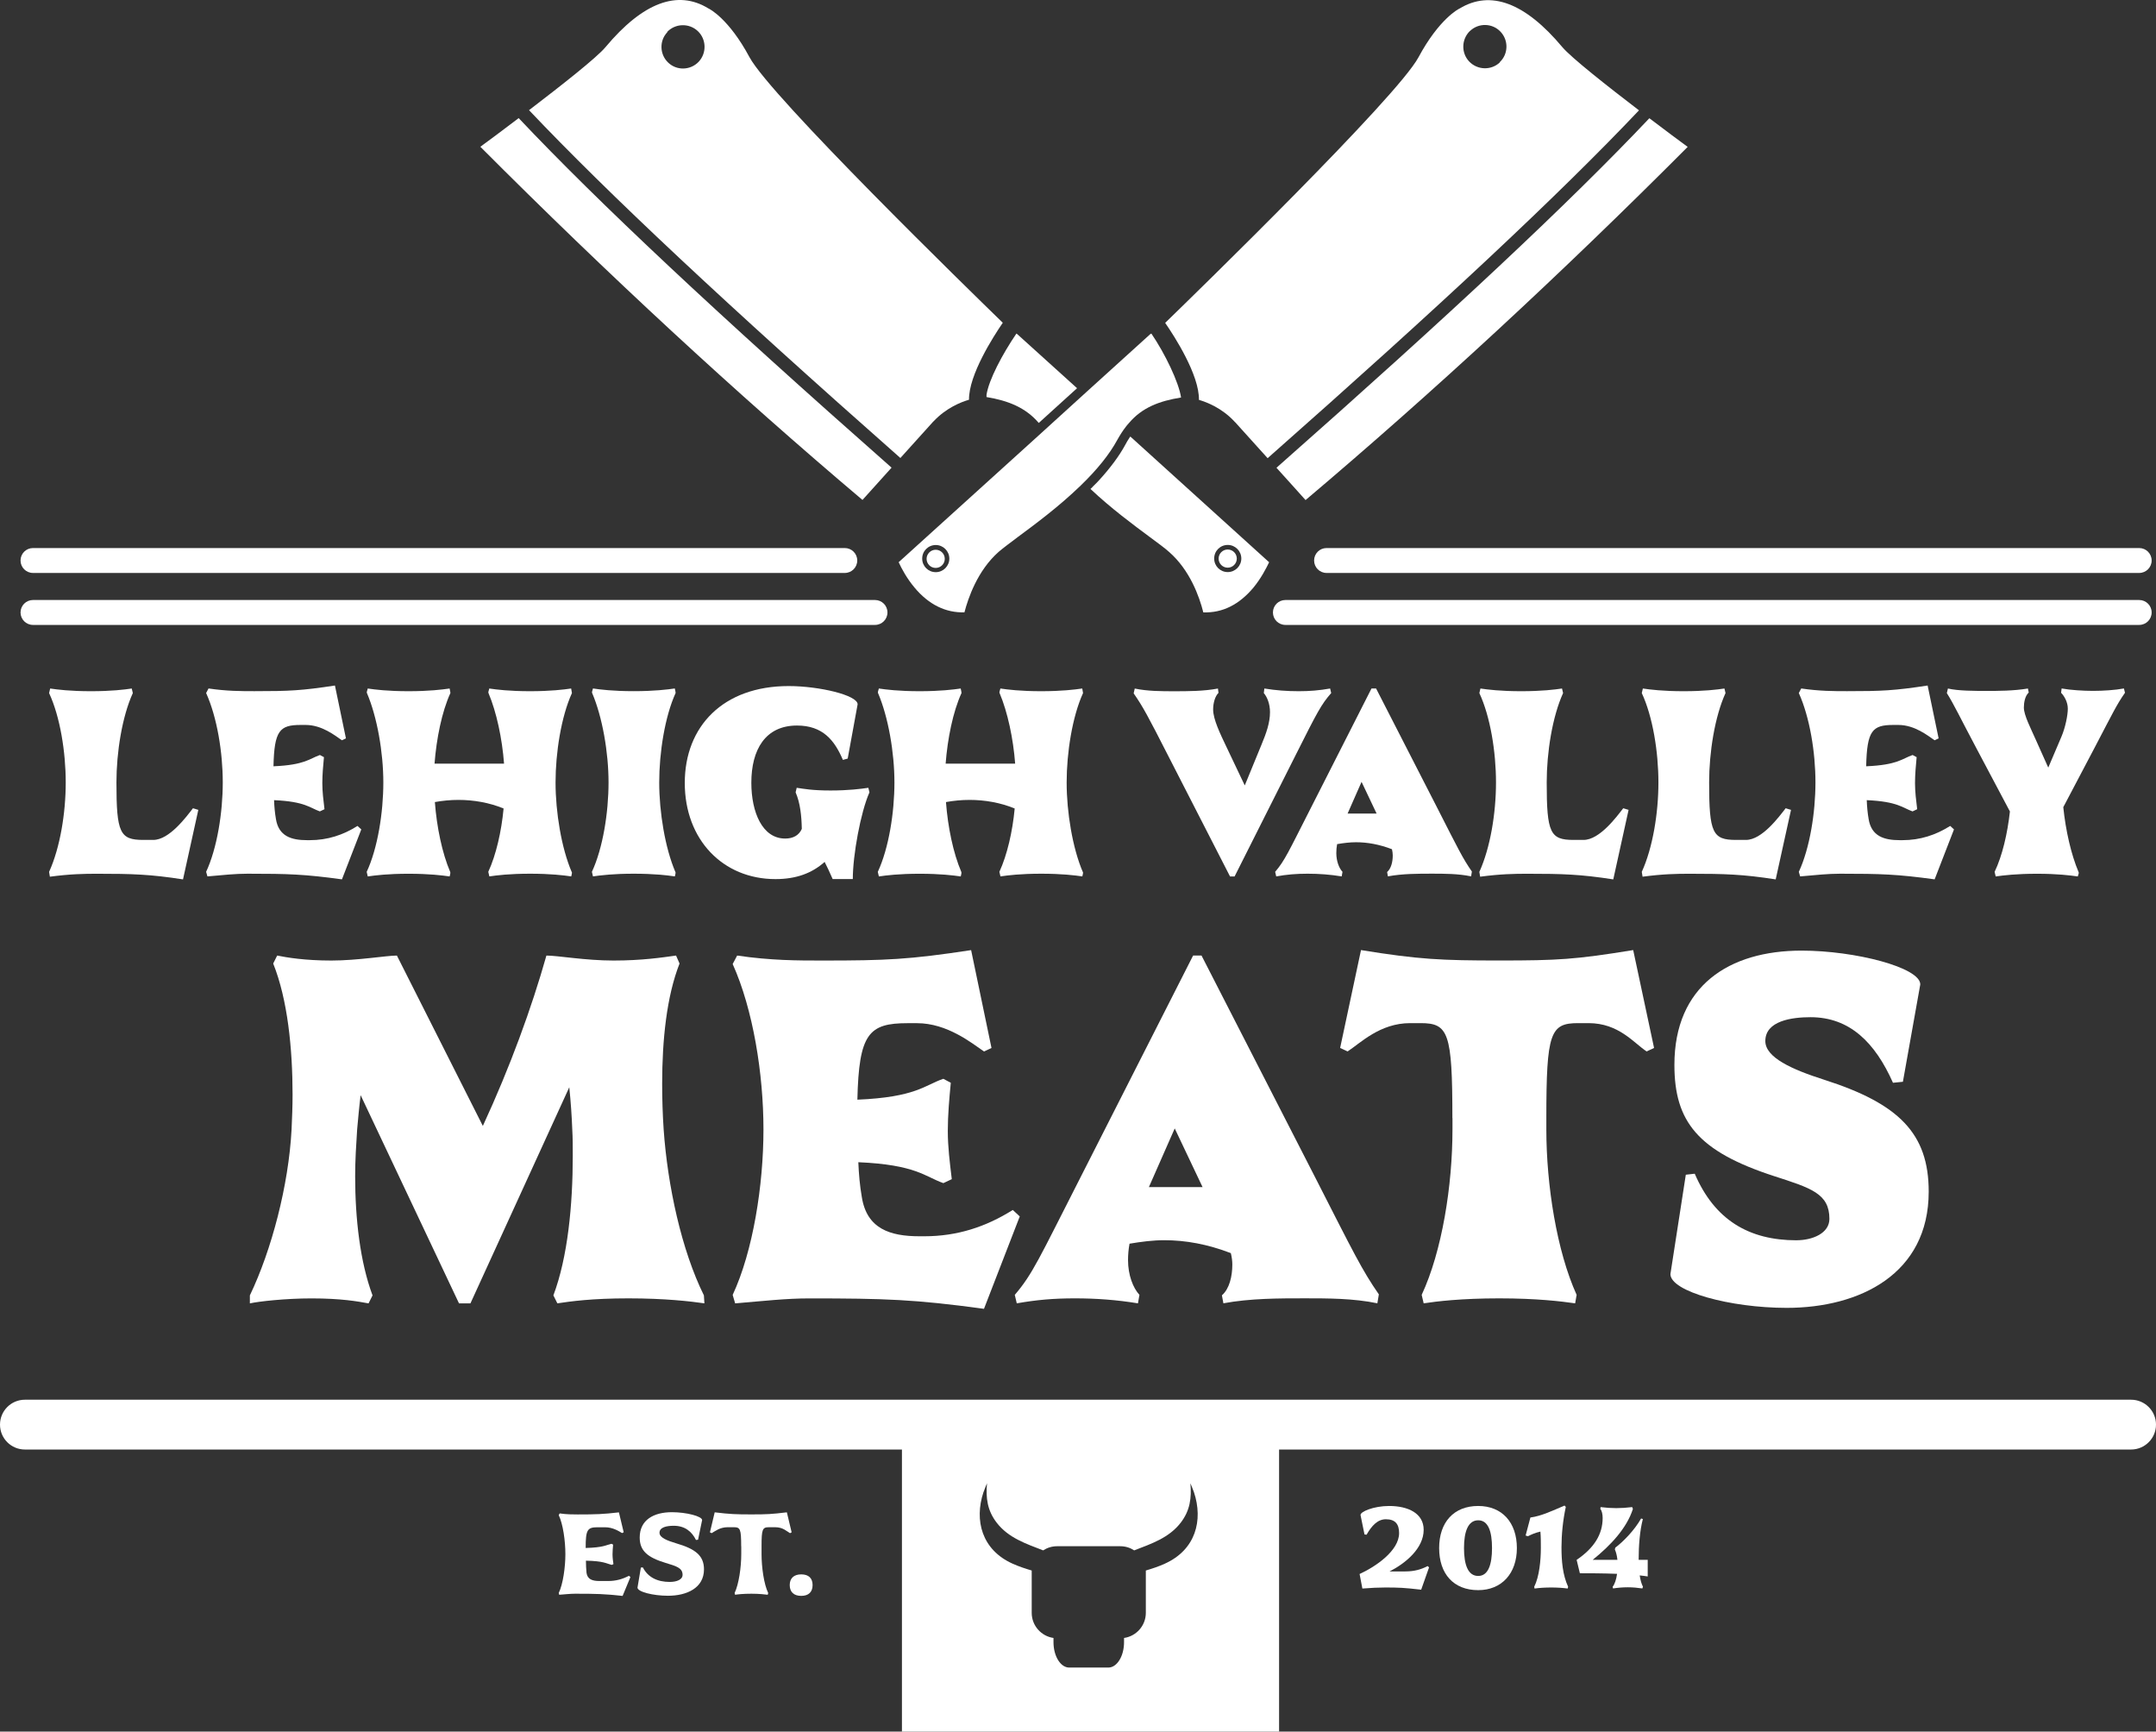 <?xml version="1.0" encoding="UTF-8"?>
<svg id="Layer_9" xmlns="http://www.w3.org/2000/svg" version="1.1" viewBox="0 0 519.53 417.19">
  <rect x="0" y="0" width="519.53" height="417.19" fill="#333333" stroke="none"/>
  <!-- Generator: Adobe Illustrator 29.0.0, SVG Export Plug-In . SVG Version: 2.1.0 Build 186)  -->
  <defs>
    <style>
      .st0 {
        fill: #fff;
      }
    </style>
  </defs>
  <g>
    <path class="st0" d="M86.9,263.86c-.36,2.87-.6,5.63-.84,8.26-.24,3.71-.48,7.42-.48,11.25,0,10.29,1.2,20.71,4.19,28.73l-.96,1.92c-2.63-.48-6.58-1.2-13.76-1.2-6.22,0-12.69.72-14.84,1.2v-1.92c5.27-11.01,9.34-26.57,10.05-39.98.12-2.75.24-5.51.24-8.38,0-11.13-1.2-22.98-4.67-31.6l.96-1.92c2.39.48,6.7,1.2,13.05,1.2s13.29-1.2,15.8-1.2l20.71,41.05c6.58-14.24,11.73-28.37,15.32-41.05,2.75,0,9.33,1.2,16.16,1.2s11.61-.72,15.08-1.2l.84,1.92c-3.11,7.9-4.19,18.43-4.19,28.96,0,3.71.12,7.42.36,11.01.96,13.64,4.31,29.08,9.7,39.98l.12,1.92c-3.35-.48-9.46-1.2-18.31-1.2s-13.88.72-17.12,1.2l-.96-1.92c3.47-9.22,4.67-21.78,4.67-33.63,0-2.15,0-4.31-.12-6.34-.12-3.23-.36-6.7-.72-10.17l-23.82,52.07h-2.75l-23.7-50.15Z"/>
    <path class="st0" d="M227.3,285.04c-4.43-1.56-6.58-4.43-20.47-5.03.12,2.87.36,5.63.84,8.38,1.2,7.66,6.82,9.46,13.88,9.46h1.2c7.9,0,14.84-2.27,21.3-6.34l1.68,1.56-8.62,22.26c-16.64-2.27-23.82-2.51-42.13-2.51-5.5,0-10.77.6-17.83,1.2l-.6-2.04c4.91-10.53,7.42-26.45,7.42-39.86s-2.51-28.96-7.42-39.86l1.08-2.04c8.14,1.2,14.6,1.2,20.47,1.2,15.56,0,20.95-.24,35.91-2.51l4.91,23.58-1.8.84c-2.99-2.04-8.86-6.82-16.16-6.82h-2.27c-9.34,0-11.73,2.51-12.09,18.43,14.12-.6,16.16-3.47,20.71-5.03l1.8.96c-.36,3.71-.72,7.78-.72,11.61s.48,7.66.96,11.61l-2.04.96Z"/>
    <path class="st0" d="M272.18,299.64c-.24,1.32-.36,2.63-.36,3.95,0,3.59,1.2,6.7,2.75,8.38l-.36,2.04c-5.15-.84-10.05-1.2-15.2-1.2s-9.22.36-14,1.2l-.48-2.04c4.31-5.03,5.98-8.98,15.56-27.77l27.41-53.98h2.03l27.29,53.26c9.46,18.55,11.37,22.5,15.44,28.37l-.36,2.15c-5.75-1.2-11.97-1.2-17.47-1.2-6.22,0-13.17,0-19.63,1.2l-.36-1.92c1.8-1.56,2.51-4.55,2.51-7.42,0-.84-.12-1.79-.36-2.75-5.62-2.15-10.89-3.11-16.04-3.11-2.75,0-5.51.36-8.38.84ZM283.07,271.88l-6.22,14.12h12.93l-6.7-14.12Z"/>
    <path class="st0" d="M349.98,269.36c0-20.59-.96-22.86-7.66-22.86h-2.51c-7.3,0-11.97,4.79-15.08,6.82l-1.8-.84,5.03-23.58c14,2.27,19.39,2.51,33.39,2.51s18.31-.24,32.2-2.51l5.03,23.58-1.79.84c-3.11-2.04-6.7-6.82-14-6.82h-2.51c-6.7,0-7.66,2.27-7.66,22.86v2.75c0,13.41,2.51,29.32,7.3,39.86l-.36,2.04c-3.35-.48-9.22-1.2-18.31-1.2s-15.08.72-18.19,1.2l-.48-2.04c4.91-10.53,7.42-26.33,7.42-39.86v-2.75Z"/>
    <path class="st0" d="M432.93,298.81c3.83,0,7.9-1.68,7.9-5.15,0-6.1-4.43-7.42-13.29-10.29-18.43-5.98-24.06-13.17-24.06-26.81,0-19.03,13.17-27.53,30.64-27.53,12.93,0,28.61,4.07,28.61,8.14l-4.19,23.46-2.39.24c-4.31-9.69-10.41-15.8-19.87-15.8-4.43,0-10.89.84-10.89,5.75,0,3.95,6.34,6.82,14.24,9.34,17.95,5.75,25.13,12.93,25.13,26.93,0,19.87-16.64,28.01-34.23,28.01-13.64,0-28.01-3.95-28.01-8.14l3.71-23.94,2.15-.24c4.79,11.13,13.05,16.04,24.54,16.04Z"/>
  </g>
  <g>
    <path class="st0" d="M34.54,202.36h2.39c3.88,0,7.96-5.56,9.57-7.63l1.29.39-3.69,16.75c-7.89-1.23-12.29-1.36-20.7-1.36-3.11,0-6.47.06-11.38.71l-.19-1.16c2.65-5.82,4.01-14.17,4.01-21.54s-1.36-15.85-4.01-21.54l.26-1.1c1.75.26,4.85.65,9.83.65s8.09-.39,9.83-.65l.26,1.1c-2.59,5.69-3.95,14.29-3.95,21.54,0,12.16.84,13.84,6.47,13.84Z"/>
    <path class="st0" d="M77.1,195.5c-2.39-.84-3.56-2.39-11.06-2.72.06,1.55.19,3.04.45,4.53.65,4.14,3.69,5.11,7.5,5.11h.65c4.27,0,8.02-1.23,11.51-3.43l.91.84-4.66,12.03c-8.99-1.23-12.87-1.36-22.77-1.36-2.98,0-5.82.32-9.64.65l-.32-1.1c2.65-5.69,4.01-14.29,4.01-21.54s-1.36-15.65-4.01-21.54l.58-1.1c4.4.65,7.89.65,11.06.65,8.41,0,11.32-.13,19.4-1.36l2.65,12.74-.97.45c-1.62-1.1-4.79-3.69-8.73-3.69h-1.23c-5.04,0-6.34,1.36-6.53,9.96,7.63-.32,8.73-1.88,11.19-2.72l.97.52c-.19,2-.39,4.2-.39,6.27s.26,4.14.52,6.27l-1.1.52Z"/>
    <path class="st0" d="M137.78,210.05c.13.26-.06.71-.13,1.1-1.81-.26-4.92-.65-9.9-.65s-8.08.39-9.83.65l-.26-1.1c1.88-4.08,3.17-9.7,3.69-15.26-3.43-1.42-7.24-2.07-10.87-2.07-1.94,0-3.88.19-5.69.52.45,6.02,1.75,12.29,3.69,16.82.13.26-.07.71-.13,1.1-1.81-.26-4.92-.65-9.9-.65s-8.08.39-9.83.65l-.26-1.1c2.65-5.69,4.01-14.29,4.01-21.54s-1.49-15.78-3.95-21.54c-.13-.26.13-.71.19-1.1,1.75.26,4.85.65,9.83.65s8.09-.39,9.9-.65c.06.39.19.78.19,1.1-2.07,4.53-3.36,11-3.82,17.01h16.75c-.45-6.02-1.81-12.42-3.75-17.01-.13-.26.13-.71.19-1.1,1.75.26,4.85.65,9.83.65s8.09-.39,9.9-.65l.19,1.1c-2.59,5.69-3.95,14.36-3.95,21.54s1.42,15.78,3.88,21.54Z"/>
    <path class="st0" d="M162.75,210.05c.13.26-.07.71-.13,1.1-1.81-.26-4.92-.65-9.9-.65s-8.08.39-9.83.65l-.26-1.1c2.65-5.69,4.01-14.29,4.01-21.54s-1.49-15.78-3.95-21.54c-.13-.26.13-.71.19-1.1,1.75.26,4.85.65,9.83.65s8.09-.39,9.9-.65c.06.39.19.78.19,1.1-2.59,5.69-3.95,14.36-3.95,21.54s1.42,15.78,3.88,21.54Z"/>
    <path class="st0" d="M200.65,211.8c-.71-1.62-1.36-3.04-1.94-4.14-3.04,2.72-6.86,4.14-11.84,4.14-12.68,0-21.86-9.51-21.86-23.16s9.25-23.35,25.03-23.35c7.37,0,16.62,2.2,16.62,4.4l-2.39,13.07-1.16.32c-2-4.72-4.85-8.28-11.06-8.28-7.63,0-11,5.82-11,13.78,0,7.12,2.65,13.45,8.15,13.45,2.01,0,3.36-.84,4.01-2.33-.06-3.17-.39-6.27-1.49-8.8l.26-1.1c1.81.26,3.75.65,8.15.65s7.31-.39,9.12-.65l.26,1.1c-2.13,4.79-4.01,15.13-4.01,20.89h-4.85Z"/>
    <path class="st0" d="M260.94,210.05c.13.26-.07.71-.13,1.1-1.81-.26-4.92-.65-9.9-.65s-8.08.39-9.83.65l-.26-1.1c1.88-4.08,3.17-9.7,3.69-15.26-3.43-1.42-7.24-2.07-10.87-2.07-1.94,0-3.88.19-5.69.52.45,6.02,1.75,12.29,3.69,16.82.13.26-.07.71-.13,1.1-1.81-.26-4.92-.65-9.9-.65s-8.08.39-9.83.65l-.26-1.1c2.65-5.69,4.01-14.29,4.01-21.54s-1.49-15.78-3.95-21.54c-.13-.26.13-.71.19-1.1,1.75.26,4.85.65,9.83.65s8.09-.39,9.9-.65c.06.39.19.78.19,1.1-2.07,4.53-3.36,11-3.82,17.01h16.75c-.45-6.02-1.81-12.42-3.75-17.01-.13-.26.13-.71.19-1.1,1.75.26,4.85.65,9.83.65s8.09-.39,9.9-.65l.19,1.1c-2.59,5.69-3.95,14.36-3.95,21.54s1.42,15.78,3.88,21.54Z"/>
    <path class="st0" d="M299.95,189.23l4.01-9.77c1.16-2.78,2.07-5.3,2.07-7.89,0-2.01-.71-3.69-1.49-4.59l.13-1.1c2.78.45,5.43.65,8.28.65,2.65,0,4.98-.19,7.57-.65l.26,1.1c-2.39,2.72-3.36,4.59-8.47,14.75l-14.81,29.43h-1.1l-14.75-28.78c-5.11-10.03-6.27-12.16-8.47-15.33l.26-1.16c3.1.65,6.47.65,9.44.65,3.36,0,7.12,0,10.61-.65l.13,1.04c-.84.84-1.29,2.46-1.29,4.01,0,2.33,1.68,5.82,3.17,8.93l4.46,9.38Z"/>
    <path class="st0" d="M322.2,203.39c-.13.71-.19,1.42-.19,2.13,0,1.94.65,3.62,1.49,4.53l-.19,1.1c-2.78-.45-5.43-.65-8.21-.65s-4.98.19-7.57.65l-.26-1.1c2.33-2.72,3.23-4.85,8.41-15.01l14.81-29.17h1.1l14.75,28.78c5.11,10.03,6.14,12.16,8.34,15.33l-.19,1.16c-3.1-.65-6.47-.65-9.44-.65-3.36,0-7.12,0-10.61.65l-.19-1.04c.97-.84,1.36-2.46,1.36-4.01,0-.45-.07-.97-.19-1.49-3.04-1.16-5.89-1.68-8.67-1.68-1.49,0-2.98.19-4.53.45ZM328.09,188.38l-3.36,7.63h6.99l-3.62-7.63Z"/>
    <path class="st0" d="M379.19,202.36h2.39c3.88,0,7.96-5.56,9.57-7.63l1.29.39-3.69,16.75c-7.89-1.23-12.29-1.36-20.7-1.36-3.11,0-6.47.06-11.38.71l-.19-1.16c2.65-5.82,4.01-14.17,4.01-21.54s-1.36-15.85-4.01-21.54l.26-1.1c1.75.26,4.85.65,9.83.65s8.09-.39,9.83-.65l.26,1.1c-2.59,5.69-3.95,14.29-3.95,21.54,0,12.16.84,13.84,6.47,13.84Z"/>
    <path class="st0" d="M418.33,202.36h2.39c3.88,0,7.96-5.56,9.57-7.63l1.29.39-3.69,16.75c-7.89-1.23-12.29-1.36-20.7-1.36-3.11,0-6.47.06-11.38.71l-.19-1.16c2.65-5.82,4.01-14.17,4.01-21.54s-1.36-15.85-4.01-21.54l.26-1.1c1.75.26,4.85.65,9.83.65s8.09-.39,9.83-.65l.26,1.1c-2.59,5.69-3.95,14.29-3.95,21.54,0,12.16.84,13.84,6.47,13.84Z"/>
    <path class="st0" d="M460.89,195.5c-2.39-.84-3.56-2.39-11.06-2.72.06,1.55.19,3.04.45,4.53.65,4.14,3.69,5.11,7.5,5.11h.65c4.27,0,8.02-1.23,11.51-3.43l.91.84-4.66,12.03c-8.99-1.23-12.87-1.36-22.77-1.36-2.98,0-5.82.32-9.64.65l-.32-1.1c2.65-5.69,4.01-14.29,4.01-21.54s-1.36-15.65-4.01-21.54l.58-1.1c4.4.65,7.89.65,11.06.65,8.41,0,11.32-.13,19.4-1.36l2.65,12.74-.97.45c-1.62-1.1-4.79-3.69-8.73-3.69h-1.23c-5.04,0-6.34,1.36-6.53,9.96,7.63-.32,8.73-1.88,11.19-2.72l.97.52c-.19,2-.39,4.2-.39,6.27s.26,4.14.52,6.27l-1.1.52Z"/>
    <path class="st0" d="M493.56,184.96l3.17-7.44c.97-2.26,1.55-5.24,1.55-6.79s-.84-3.04-1.62-3.82l.13-1.04c2.13.39,5.24.58,7.57.58,2.46,0,5.37-.19,7.44-.58l.26,1.04c-1.94,2.72-3.1,5.17-7.24,13.07l-7.63,14.49c.58,5.63,1.88,11.38,3.69,15.65.13.32-.13.65-.19,1.04-1.88-.26-4.92-.65-9.83-.65s-8.15.39-9.96.65l-.26-1.1c1.88-3.95,3.1-9.25,3.69-14.55l-7.89-14.88c-4.4-8.28-5.43-10.61-7.31-13.65l.26-1.1c2.46.58,6.4.58,9.38.58,2.72,0,6.4,0,9.9-.58l.19.97c-.91.84-1.17,2.46-1.17,3.62,0,1.88,1.75,5.17,2.85,7.7l3.04,6.79Z"/>
  </g>
  <g>
    <path class="st0" d="M147.38,377.02c-1.32-.34-1.9-.92-6.19-1.01,0,1.01.06,1.99.14,2.91.22,1.6,1.43,1.99,3.14,1.99h2.07c1.88,0,3.47-.45,5.01-1.26l.36.31-1.88,4.54c-4.31-.48-6.41-.53-11.42-.53-1.18,0-2.35.14-3.86.25l-.11-.42c1.04-2.18,1.6-6.24,1.6-9.38s-.56-7.2-1.6-9.38l.22-.42c1.68.25,3.16.25,4.37.25,4.37,0,6.13-.06,9.91-.5l1.15,4.79-.39.2c-.76-.45-2.21-1.4-4.09-1.4h-1.82c-2.46,0-2.86.62-2.86,4.93v.06c4.28-.11,4.87-.7,6.22-1.01l.39.2c-.06.76-.14,1.57-.14,2.35s.11,1.57.22,2.35l-.45.2Z"/>
    <path class="st0" d="M161.4,381.13c1.68,0,3.08-.56,3.08-1.71,0-1.68-1.54-2.1-4.06-2.86-4.42-1.34-6.27-2.94-6.27-6.13,0-4.23,3.36-6.1,7.76-6.1,3.47,0,7.28.98,7.28,1.9l-.98,4.73-.5.06c-1.01-2.04-2.69-3.42-5.35-3.42-1.68,0-3.44.34-3.44,1.68,0,1.2,1.88,1.9,4.03,2.55,4.59,1.34,6.69,2.94,6.69,6.27,0,4.51-4.17,6.36-8.68,6.36-3.58,0-7.34-.95-7.34-1.96l.81-4.84.48-.03c1.23,2.41,3.53,3.5,6.5,3.5Z"/>
    <path class="st0" d="M178.6,372.54c0-4.14-.22-4.59-1.76-4.59h-1.54c-1.82,0-3.02.98-3.81,1.43l-.42-.2,1.15-4.82c3.7.45,5.15.5,8.88.5s4.82-.06,8.51-.5l1.15,4.82-.39.2c-.81-.45-1.68-1.43-3.56-1.43h-1.51c-1.57,0-1.79.45-1.79,4.59v1.88c0,3.16.56,7.22,1.6,9.38l-.11.42c-.73-.08-1.96-.25-3.92-.25s-3.22.14-3.95.25l-.11-.42c1.01-2.13,1.6-6.16,1.6-9.38v-1.88Z"/>
    <path class="st0" d="M193.07,379.31c1.76,0,2.74.9,2.74,2.58s-.98,2.6-2.74,2.6-2.77-.92-2.77-2.6,1.04-2.58,2.77-2.58Z"/>
  </g>
  <g>
    <path class="st0" d="M334.84,378.6h3.78c2.13,0,3.78-.45,5.4-1.29l.34.31-1.9,5.38c-4.17-.48-5.38-.53-8.68-.53-1.65,0-3.3.08-5.49.25l-.67-3.5c3.81-1.74,9.52-5.57,9.52-9.86,0-2.18-.95-3.33-3.19-3.33-1.99,0-3.42,1.57-4.65,3.72l-.5-.06-.95-4.65c-.14-.81,3.14-2.21,6.89-2.21,4.56,0,8.32,1.76,8.32,5.74,0,4.54-4.51,8.15-8.2,10.02Z"/>
    <path class="st0" d="M356.2,362.83c5.77,0,9.32,4,9.32,10.14s-3.67,10.14-9.32,10.14c-5.94,0-9.41-3.92-9.41-10.14s3.53-10.14,9.41-10.14ZM356.2,379.69c2.41,0,3.33-2.72,3.33-6.72s-.9-6.69-3.33-6.69-3.42,2.69-3.42,6.69.95,6.72,3.42,6.72Z"/>
    <path class="st0" d="M377.31,363.06c-.7,3.22-1.04,6.69-1.04,9.72,0,3.33.28,6.64,1.6,9.52l-.11.42c-1.23-.17-2.6-.25-3.98-.25s-2.77.08-4,.25l-.08-.42c1.23-2.46,1.6-6.38,1.6-9.38,0-1.26,0-2.69-.11-3.92-1.34.31-2.3.76-3,1.12l-.56-.17,1.15-4.34c2.69-.36,5.4-1.68,8.23-2.88l.31.34Z"/>
    <path class="st0" d="M388.6,382.29c.5-.62.87-1.74,1.06-3.11-3.44-.14-6.89-.14-8.96-.14l-.78-3.22c4.23-2.88,6.27-6.16,6.27-10.11,0-.84-.2-1.79-.56-2.16l.06-.45c1.37.17,2.58.25,3.78.25s2.41-.08,3.84-.25l.17.45c-1.48,4.62-5.32,8.74-9.69,12.26h5.96c-.11-.98-.31-1.82-.62-2.52l.11-.42c1.79-1.34,4.56-4.09,6.22-7.03l.42.14c-.76,2.88-1.01,6.52-1.01,9.63v.2h2.18v4c-.59-.08-1.23-.2-1.93-.25.17,1.15.45,2.1.78,2.72l-.14.42c-1.12-.17-2.32-.28-3.53-.28s-2.44.11-3.53.28l-.11-.42Z"/>
  </g>
  <g>
    <polygon class="st0" points="214.84 112.68 214.85 112.69 214.84 112.68 214.84 112.68"/>
    <path class="st0" d="M124.98,28.46c-3.92,2.98-7.34,5.53-9.23,6.9,30.66,30.73,61.61,59.35,92.08,85.09,1.42-1.56,4.1-4.58,7.01-7.78-42.07-37.09-70.73-63.96-89.86-84.22Z"/>
    <path class="st0" d="M237.72,95.66c5.24.87,9.42,2.53,12.59,6.24l9.23-8.37-14.36-12.98s-.14-.14-.26-.18c-3.35,4.92-6.65,11.12-7.2,14.76v.54Z"/>
    <path class="st0" d="M216.95,110.33v.03c3.17-3.49,6.22-6.88,7.78-8.62.07-.07.14-.18.26-.26,3.01-3.2,6.58-4.62,8.51-5.17-.07-5.99,5.85-15.2,8.14-18.55-7.71-7.49-55.9-54.44-61.03-63.97-5.01-9.35-9.67-11.63-9.75-11.68l-.14-.07c-7.46-4.59-15.83-1.42-24.8,9.3-2.1,2.54-10.73,9.3-18.44,15.2,19.09,20.14,47.65,46.88,89.47,83.79ZM160.76,7.7c1.96-2.07,5.27-2.19,7.39-.21,2.07,1.96,2.19,5.27.21,7.39-1.96,2.07-5.27,2.19-7.34.21-2.07-1.96-2.19-5.27-.21-7.34l-.04-.04Z"/>
    <polygon class="st0" points="307.58 112.7 307.59 112.7 307.58 112.69 307.58 112.7"/>
    <path class="st0" d="M397.45,28.48c-19.16,20.26-47.81,47.09-89.86,84.22,2.91,3.19,5.59,6.22,7.01,7.78,30.47-25.74,61.45-54.37,92.08-85.09-1.89-1.38-5.31-3.92-9.23-6.9Z"/>
    <path class="st0" d="M271.31,102.79c.26-.28.47-.63.77-.91,3.13-3.68,7.27-5.27,12.52-6.11-.54-3.64-3.82-10.51-7.16-15.41-.07.04-.14.07-.26.14l-14.36,13.01-12.77,11.61-33.5,30.33c.7,1.53,1.96,3.89,3.82,6.11,3.42,4.11,7.53,6.11,12.03,5.97h0c.87-3.34,3.1-10.03,8.25-14.58,1.02-.87,2.66-2.1,4.55-3.52,4.29-3.17,10.07-7.46,15.2-12.44,3.96-3.82,6.95-7.53,8.84-11.02.63-1.12,1.31-2.22,2.07-3.17ZM225.49,137.85c-1.82,0-3.27-1.45-3.27-3.27s1.45-3.27,3.27-3.27,3.27,1.49,3.27,3.27-1.45,3.27-3.27,3.27Z"/>
    <path class="st0" d="M272.12,105.54c-.33.47-.63,1.02-.91,1.53-1.49,2.77-3.64,5.64-6.32,8.58-.44.47-.91.98-1.42,1.45-.21.26-.44.47-.7.7,4.94,4.66,10.33,8.65,14.33,11.61,1.96,1.45,3.64,2.68,4.62,3.57,4.99,4.36,7.27,10.7,8.25,14.59l.04-.03c4.59.14,8.58-1.86,12.03-5.97,1.82-2.22,3.05-4.59,3.78-6.11l-33.45-30.29s-.18.26-.26.37ZM295.85,131.29c1.82,0,3.27,1.49,3.27,3.27s-1.45,3.27-3.27,3.27-3.27-1.45-3.27-3.27,1.45-3.27,3.27-3.27Z"/>
    <path class="st0" d="M297.42,101.51c.07.07.14.18.26.26,1.56,1.7,4.62,5.13,7.78,8.62,41.82-36.91,70.38-63.64,89.47-83.79v-.03c-7.72-5.9-16.32-12.69-18.44-15.2-8.98-10.73-17.32-13.85-24.8-9.3l-.14.07s-4.73,2.33-9.75,11.68c-5.13,9.56-53.31,56.48-61.03,63.97,2.29,3.31,8.23,12.54,8.14,18.55,1.96.58,5.5,1.96,8.51,5.17ZM354.25,7.44c2.07-1.96,5.38-1.89,7.34.21,1.96,2.07,1.89,5.38-.21,7.34l.04.04c-2.07,1.96-5.38,1.89-7.39-.21-1.96-2.07-1.89-5.38.21-7.39Z"/>
    <path class="st0" d="M225.47,132.45c-1.19,0-2.19.98-2.19,2.19s.98,2.19,2.19,2.19,2.19-.98,2.19-2.19-.98-2.19-2.19-2.19Z"/>
    <path class="st0" d="M295.84,136.77c1.19,0,2.19-.98,2.19-2.19s-.98-2.19-2.19-2.19-2.19.98-2.19,2.19.98,2.19,2.19,2.19Z"/>
  </g>
  <path class="st0" d="M210.85,150.56H7.95c-1.66,0-3-1.34-3-3s1.34-3,3-3h202.9c1.66,0,3,1.34,3,3s-1.34,3-3,3Z"/>
  <path class="st0" d="M203.57,138.04H7.95c-1.66,0-3-1.34-3-3s1.34-3,3-3h195.62c1.66,0,3,1.34,3,3s-1.34,3-3,3Z"/>
  <path class="st0" d="M515.48,150.56h-205.74c-1.66,0-3-1.34-3-3s1.34-3,3-3h205.74c1.66,0,3,1.34,3,3s-1.34,3-3,3Z"/>
  <path class="st0" d="M515.48,138.04h-195.82c-1.66,0-3-1.34-3-3s1.34-3,3-3h195.82c1.66,0,3,1.34,3,3s-1.34,3-3,3Z"/>
  <path class="st0" d="M513.53,337.23H6C2.69,337.23,0,339.91,0,343.23s2.69,6,6,6h211.34v67.96s45.44,0,45.44,0h45.44v-67.96h205.31c3.31,0,6-2.69,6-6s-2.69-6-6-6ZM280.69,376.74c-1.49.67-3.03,1.18-4.58,1.64,0,.09,0,.18,0,.27v9.93c0,3.07-2.29,5.63-5.25,6.05v1.02c0,3.36-1.7,6.11-3.78,6.11h-9.44c-2.08,0-3.78-2.75-3.78-6.11v-1.02c-2.96-.42-5.25-2.98-5.25-6.05v-9.93c0-.09,0-.18,0-.27-1.55-.46-3.1-.97-4.59-1.64-7.46-3.34-9.27-10.47-7.05-17.18.22-.67.87-2.21.87-2.2-.32,3.53.07,6.58,2.35,9.52,2.82,3.64,6.98,5.02,11.18,6.65h0c.96-.63,2.11-1,3.33-1h15.28c1.23,0,2.37.37,3.33,1,4.21-1.63,8.36-3.01,11.19-6.65,2.28-2.94,2.66-6,2.35-9.52,0,0,.65,1.53.87,2.2,2.23,6.71.41,13.84-7.05,17.18Z"/>
</svg>